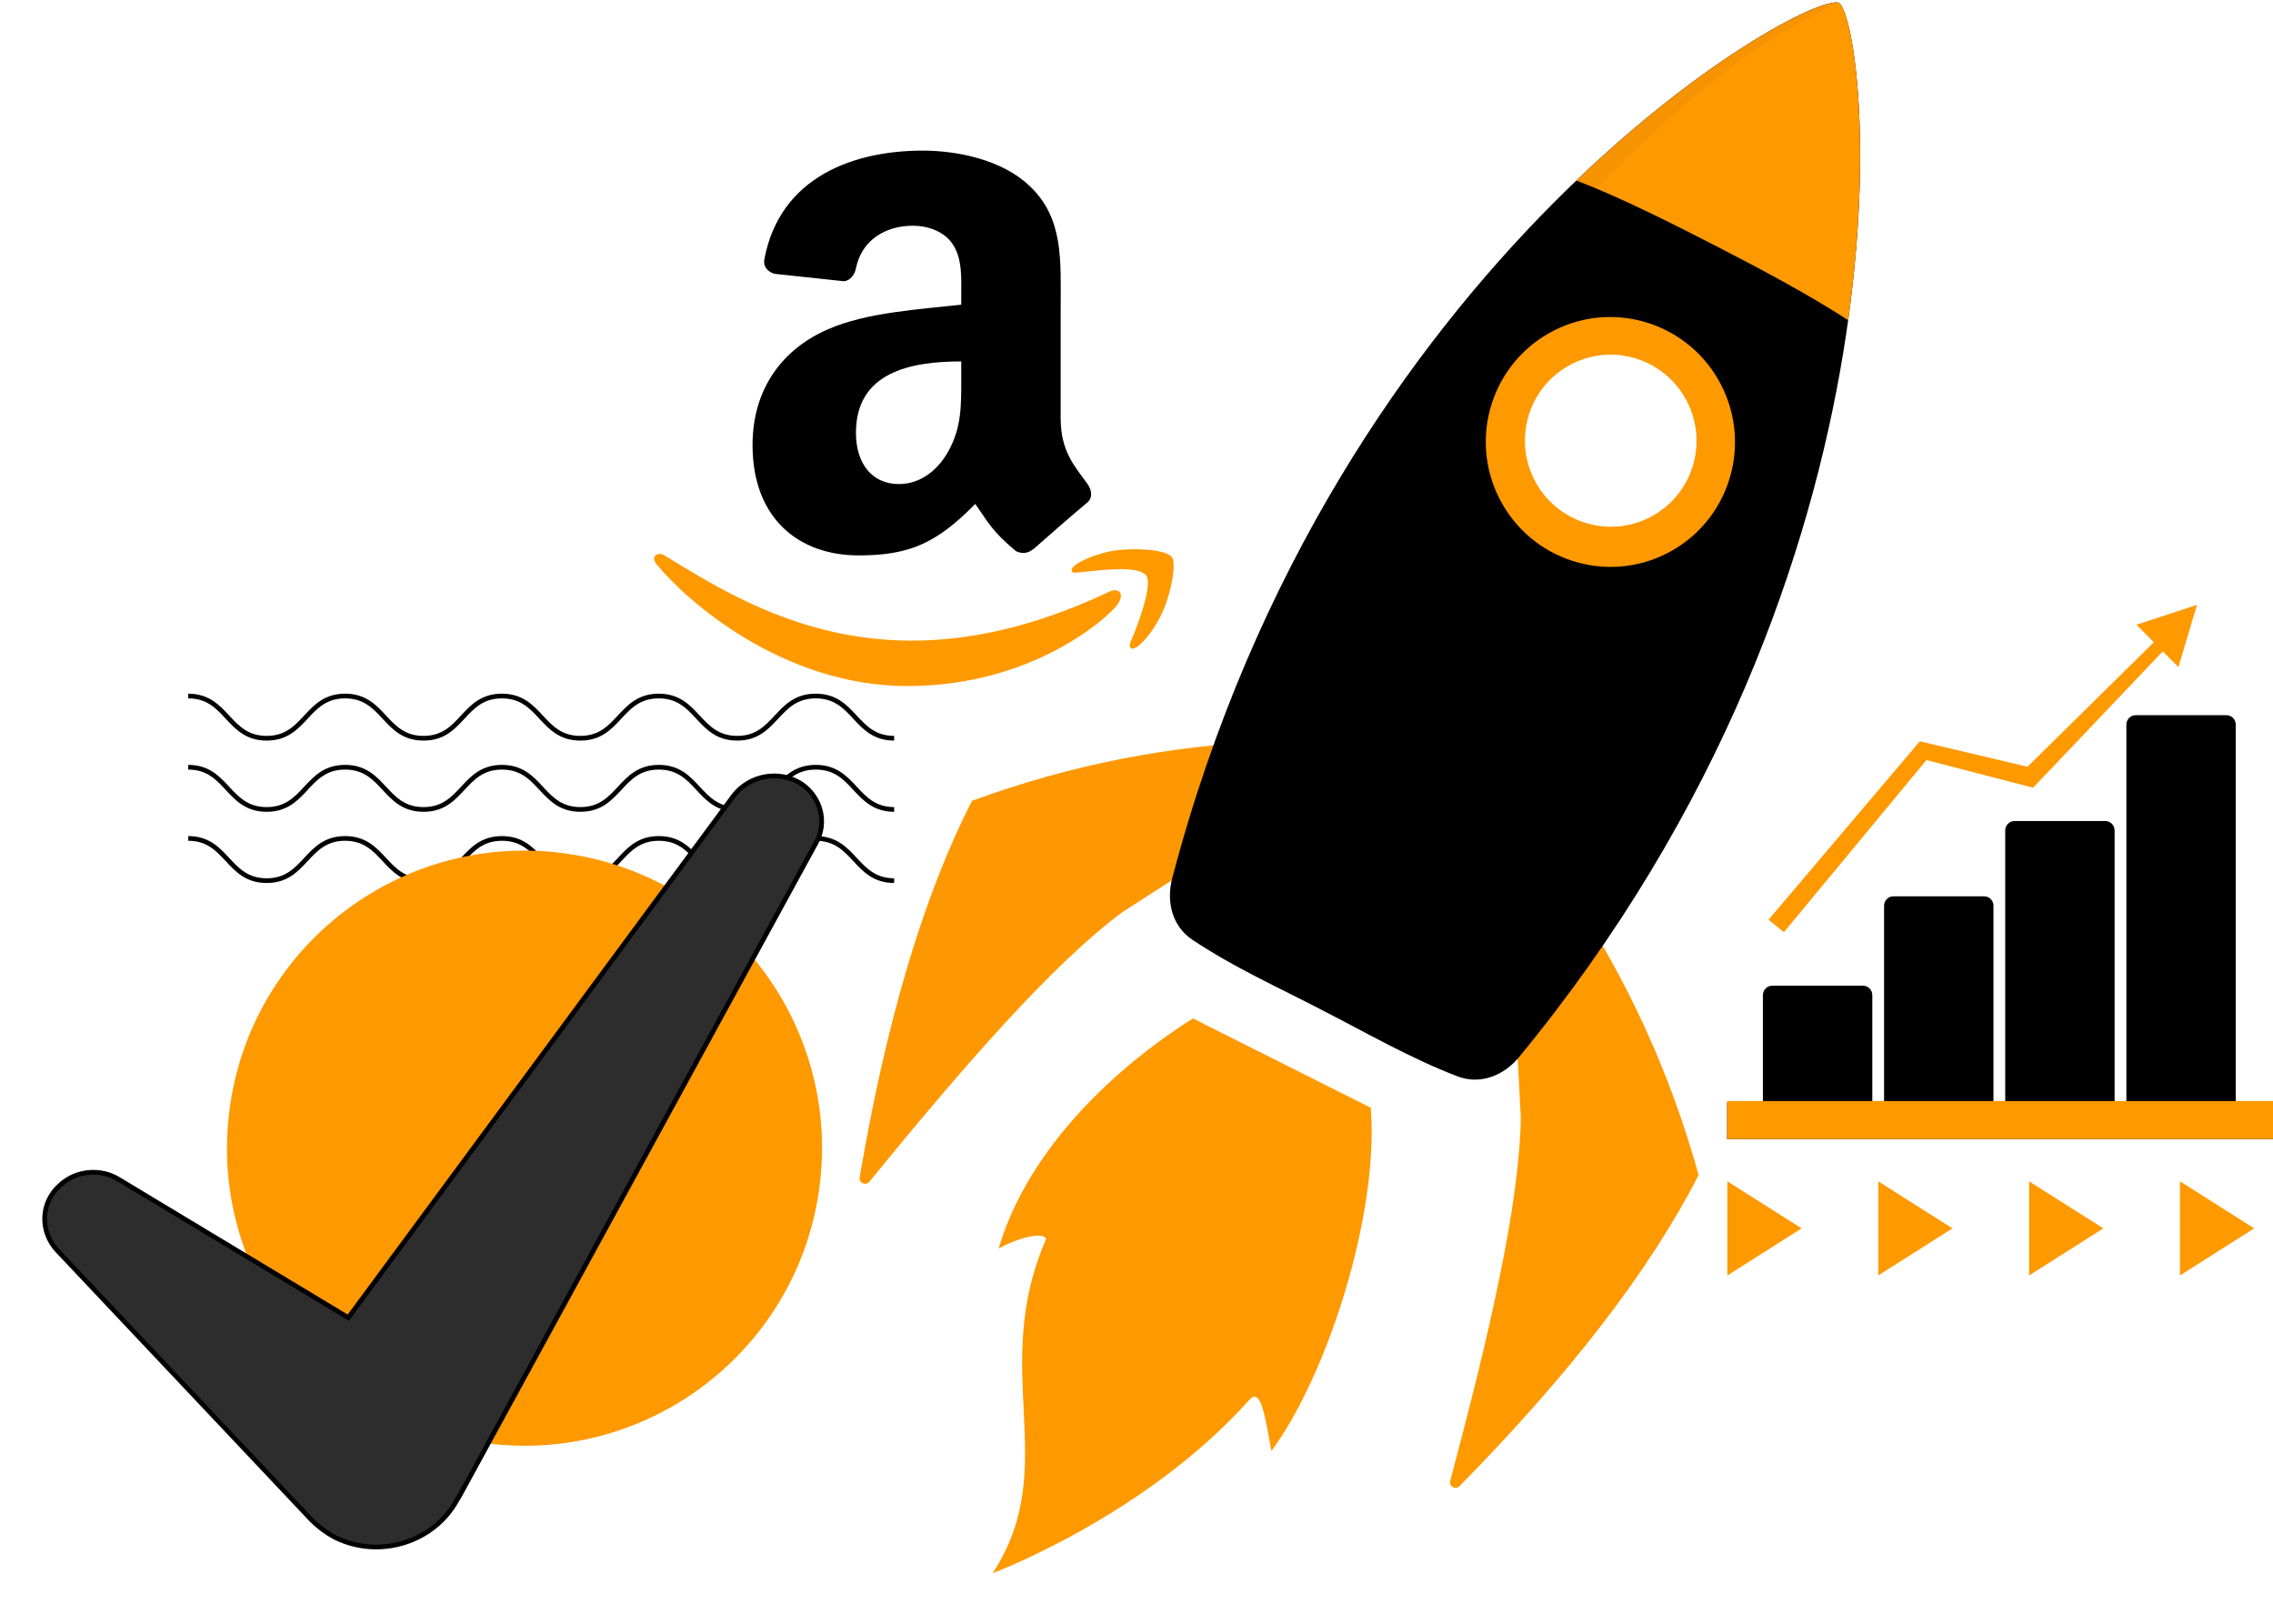 <svg width="483" height="345" viewBox="0 0 483 345" fill="none" xmlns="http://www.w3.org/2000/svg">
<g clip-path="url(#clip0_10301_6112)">
<path d="M40 147.888C48.333 147.888 48.333 156.855 56.667 156.855C65 156.855 65 147.888 73.333 147.888C81.667 147.888 81.667 156.855 90 156.855C98.333 156.855 98.316 147.888 106.649 147.888C114.982 147.888 114.982 156.855 123.316 156.855C131.649 156.855 131.649 147.888 139.982 147.888C148.316 147.888 148.316 156.855 156.649 156.855C164.982 156.855 164.982 147.888 173.333 147.888C181.684 147.888 181.667 156.855 190.018 156.855" stroke="black" stroke-miterlimit="10"/>
<path d="M40 163.016C48.333 163.016 48.333 171.984 56.667 171.984C65 171.984 65 163.016 73.333 163.016C81.667 163.016 81.667 171.984 90 171.984C98.333 171.984 98.333 163.016 106.667 163.016C115 163.016 115 171.984 123.333 171.984C131.667 171.984 131.667 163.016 140 163.016C148.333 163.016 148.333 171.984 156.667 171.984C165 171.984 165 163.016 173.351 163.016C181.702 163.016 181.684 171.984 190.036 171.984" stroke="black" stroke-miterlimit="10"/>
<path d="M40 178.145C48.333 178.145 48.333 187.112 56.667 187.112C65 187.112 65 178.145 73.333 178.145C81.667 178.145 81.667 187.112 90 187.112C98.333 187.112 98.333 178.145 106.667 178.145C115 178.145 115 187.112 123.333 187.112C131.667 187.112 131.667 178.145 140 178.145C148.333 178.145 148.333 187.112 156.667 187.112C165 187.112 165 178.145 173.351 178.145C181.702 178.145 181.684 187.112 190.036 187.112" stroke="black" stroke-miterlimit="10"/>
</g>
<g clip-path="url(#clip1_10301_6112)">
<path d="M335 271L335 251L350.768 260.994L335 271Z" fill="#FF9900"/>
<path d="M367.052 271L367.052 251L382.832 260.994L367.052 271Z" fill="#FF9900"/>
<path d="M399.116 271L399.116 251L414.884 260.994L399.116 271Z" fill="#FF9900"/>
<path d="M431.168 271L431.168 251L446.948 260.994L431.168 271Z" fill="#FF9900"/>
<path d="M463.232 271L463.232 251L479 260.994L463.232 271Z" fill="#FF9900"/>
</g>
<g clip-path="url(#clip2_10301_6112)">
<path d="M291.282 235.367L272.384 225.878L269.559 224.457L253.484 216.381C233.799 228.896 217.694 246.417 212.216 265.281C216.009 263.115 221.86 261.538 222.284 263.28C210.046 291.372 225.774 311.574 210.927 334.261C210.927 334.261 243.306 322.184 265.397 297.518C267.864 294.764 268.636 299.909 270.161 308.305C281.748 292.679 293.09 258.465 291.282 235.367Z" fill="#FF9900"/>
<path d="M334.384 190.899C345.593 208.053 354.742 227.343 360.95 249.648C350.39 270.309 333.114 292.419 310.117 315.778C309.279 316.629 307.851 315.817 308.156 314.656C316.329 284.067 322.932 255.862 323.162 237.34L321.645 208.737L334.384 190.899Z" fill="#FF9900"/>
<path d="M269.597 157.54C249.172 158.409 228.23 162.201 206.549 170.146C195.989 190.807 188.167 217.783 182.674 250.151C182.472 251.333 183.964 252.021 184.724 251.093C204.714 226.593 223.691 204.754 238.546 193.77L262.584 178.322L269.597 157.54Z" fill="#FE9802"/>
<path d="M322.782 224.614C319.531 228.564 314.52 230.529 309.737 228.703C299.694 224.881 290.117 219.307 280.819 214.562C271.556 209.741 262.329 205.637 253.378 199.678C249.114 196.844 247.78 191.609 249.078 186.658C283.72 54.563 382.967 -1.659 390.763 0.566C397.106 5.623 409.492 119.321 322.782 224.614Z" fill="black"/>
<path d="M334.965 38.361C344.38 41.908 356.752 48.209 365.334 52.631C373.366 56.764 384.667 62.75 392.724 68.035C398.087 29.552 393.759 2.959 390.758 0.575C387.082 -0.481 363.005 11.504 334.965 38.361Z" fill="#FF9900"/>
<path opacity="0.04" d="M390.331 0.506C390.495 0.509 390.64 0.534 390.763 0.566C342.31 21.689 271.892 111.375 249.911 195.759C249.336 194.474 248.807 192.972 248.657 191.163C248.648 190.985 248.625 190.812 248.617 190.635C248.609 190.433 248.615 190.22 248.623 190.013C248.629 189.62 248.651 189.231 248.696 188.835C248.709 188.676 248.724 188.525 248.745 188.365C248.824 187.797 248.927 187.23 249.08 186.665C283.175 56.622 379.879 0.117 390.331 0.506Z" fill="black"/>
<path d="M350.85 125.154C368.057 120.396 378.138 102.548 373.366 85.29C368.593 68.031 350.775 57.898 333.568 62.656C316.36 67.414 306.279 85.262 311.052 102.521C315.824 119.779 333.643 129.913 350.85 125.154Z" fill="black"/>
<path d="M354.276 117.544C367.288 110.877 372.429 94.889 365.76 81.834C359.09 68.779 343.135 63.6 330.123 70.266C317.111 76.933 311.969 92.921 318.639 105.976C325.308 119.032 341.263 124.211 354.276 117.544Z" fill="#FF9900"/>
<path d="M350.586 109.913C359.546 105.322 363.086 94.314 358.494 85.325C353.901 76.335 342.916 72.769 333.956 77.36C324.997 81.95 321.456 92.959 326.049 101.948C330.641 110.937 341.627 114.503 350.586 109.913Z" fill="white"/>
</g>
<path d="M235.833 125.653C188.877 148 159.735 129.303 141.08 117.946C139.926 117.23 137.964 118.114 139.666 120.069C145.881 127.604 166.248 145.767 192.833 145.767C219.437 145.767 235.263 131.251 237.243 128.719C239.209 126.208 237.82 124.823 235.833 125.653H235.833ZM249.021 118.37C247.76 116.728 241.353 116.422 237.321 116.917C233.283 117.398 227.222 119.866 227.749 121.348C228.019 121.903 228.571 121.654 231.345 121.404C234.127 121.127 241.92 120.143 243.543 122.266C245.175 124.403 241.058 134.585 240.306 136.227C239.58 137.869 240.584 138.292 241.948 137.199C243.294 136.105 245.73 133.274 247.365 129.268C248.989 125.239 249.979 119.62 249.02 118.37H249.021Z" fill="#FF9900"/>
<path fill-rule="evenodd" clip-rule="evenodd" d="M204.26 80.053C204.26 85.916 204.408 90.806 201.445 96.014C199.052 100.248 195.263 102.851 191.03 102.851C185.25 102.851 181.885 98.448 181.885 91.95C181.885 79.121 193.379 76.793 204.26 76.793V80.053ZM219.438 116.738C218.443 117.627 217.003 117.691 215.882 117.098C210.886 112.949 209.997 111.023 207.245 107.064C198.989 115.489 193.146 118.008 182.435 118.008C169.776 118.008 159.912 110.197 159.912 94.553C159.912 82.339 166.538 74.02 175.957 69.956C184.129 66.357 195.539 65.722 204.26 64.727V62.779C204.26 59.202 204.535 54.968 202.44 51.878C200.598 49.104 197.084 47.961 193.993 47.961C188.257 47.961 183.134 50.904 181.885 57C181.63 58.355 180.636 59.689 179.281 59.752L164.674 58.186C163.447 57.91 162.092 56.916 162.431 55.031C165.797 37.335 181.778 32 196.088 32C203.413 32 212.981 33.948 218.76 39.494C226.085 46.331 225.386 55.455 225.386 65.383V88.838C225.386 95.887 228.307 98.977 231.059 102.788C232.033 104.143 232.245 105.773 231.017 106.789C227.947 109.35 222.486 114.113 219.48 116.781L219.437 116.738" fill="black"/>
<g clip-path="url(#clip3_10301_6112)">
<path d="M466.842 128.525L453.985 132.734L457.672 136.465L430.834 162.911L407.953 157.51L375.801 195.417L379.064 198.07L409.357 161.494L432.026 167.365L459.582 138.395L462.894 141.747L466.842 128.525Z" fill="#FF9900"/>
<path d="M475.087 234.274V153.96C475.087 152.858 474.197 151.956 473.109 151.956H453.822C452.734 151.956 451.843 152.858 451.843 153.96V234.274H449.342V176.449C449.342 175.347 448.452 174.445 447.364 174.445H428.077C426.989 174.445 426.098 175.347 426.098 176.449V234.274H423.6V192.443C423.6 191.34 422.71 190.439 421.621 190.439H402.334C401.246 190.439 400.356 191.34 400.356 192.443V234.274H397.857V211.437C397.857 210.335 396.967 209.433 395.878 209.433H376.585C375.496 209.433 374.606 210.335 374.606 211.437V234.274H367V242H483V234.274H475.087Z" fill="black"/>
<rect x="367" y="233.939" width="116" height="8.061" fill="#FF9900"/>
</g>
<g filter="url(#filter0_d_10301_6112)">
<circle cx="111.458" cy="243.954" r="63.218" transform="rotate(8.568 111.458 243.954)" fill="#FF9900"/>
</g>
<g filter="url(#filter1_d_10301_6112)">
<path d="M170.33 162.571C165.699 159.559 159.318 160.592 155.87 165.087L74.012 275.965L25.294 246.624C21.49 244.226 16.283 244.635 12.906 247.686C8.602 251.33 8.377 257.577 12.139 261.654L66.069 318.811C67.507 320.307 69.438 321.741 71.311 322.704C80.644 327.284 92.216 323.692 97.108 314.712L97.731 313.678L173.392 175.107C175.852 170.734 174.439 165.409 170.33 162.571Z" fill="#2D2D2D"/>
<path d="M170.33 162.571C165.699 159.559 159.318 160.592 155.87 165.087L74.012 275.965L25.294 246.624C21.49 244.226 16.283 244.635 12.906 247.686C8.602 251.33 8.377 257.577 12.139 261.654L66.069 318.811C67.507 320.307 69.438 321.741 71.311 322.704C80.644 327.284 92.216 323.692 97.108 314.712L97.731 313.678L173.392 175.107C175.852 170.734 174.439 165.409 170.33 162.571Z" stroke="black"/>
</g>
<defs>
<filter id="filter0_d_10301_6112" x="45.232" y="177.728" width="132.453" height="132.453" filterUnits="userSpaceOnUse" color-interpolation-filters="sRGB">
<feFlood flood-opacity="0" result="BackgroundImageFix"/>
<feColorMatrix in="SourceAlpha" type="matrix" values="0 0 0 0 0 0 0 0 0 0 0 0 0 0 0 0 0 0 127 0" result="hardAlpha"/>
<feOffset/>
<feGaussianBlur stdDeviation="1.5"/>
<feColorMatrix type="matrix" values="0 0 0 0 0 0 0 0 0 0 0 0 0 0 0 0 0 0 0.25 0"/>
<feBlend mode="normal" in2="BackgroundImageFix" result="effect1_dropShadow_10301_6112"/>
<feBlend mode="normal" in="SourceGraphic" in2="effect1_dropShadow_10301_6112" result="shape"/>
</filter>
<filter id="filter1_d_10301_6112" x="5.487" y="160.858" width="173.118" height="171.838" filterUnits="userSpaceOnUse" color-interpolation-filters="sRGB">
<feFlood flood-opacity="0" result="BackgroundImageFix"/>
<feColorMatrix in="SourceAlpha" type="matrix" values="0 0 0 0 0 0 0 0 0 0 0 0 0 0 0 0 0 0 127 0" result="hardAlpha"/>
<feOffset dy="4"/>
<feGaussianBlur stdDeviation="2"/>
<feComposite in2="hardAlpha" operator="out"/>
<feColorMatrix type="matrix" values="0 0 0 0 0 0 0 0 0 0 0 0 0 0 0 0 0 0 0.25 0"/>
<feBlend mode="normal" in2="BackgroundImageFix" result="effect1_dropShadow_10301_6112"/>
<feBlend mode="normal" in="SourceGraphic" in2="effect1_dropShadow_10301_6112" result="shape"/>
</filter>
<clipPath id="clip0_10301_6112">
<rect width="150" height="41" fill="white" transform="translate(40 147)"/>
</clipPath>
<clipPath id="clip1_10301_6112">
<rect width="20" height="144" fill="white" transform="translate(479 251) rotate(90)"/>
</clipPath>
<clipPath id="clip2_10301_6112">
<rect width="268" height="283" fill="white" transform="translate(133 71.428) rotate(-15.457)"/>
</clipPath>
<clipPath id="clip3_10301_6112">
<rect width="116" height="133" fill="white" transform="translate(367 109)"/>
</clipPath>
</defs>
</svg>
